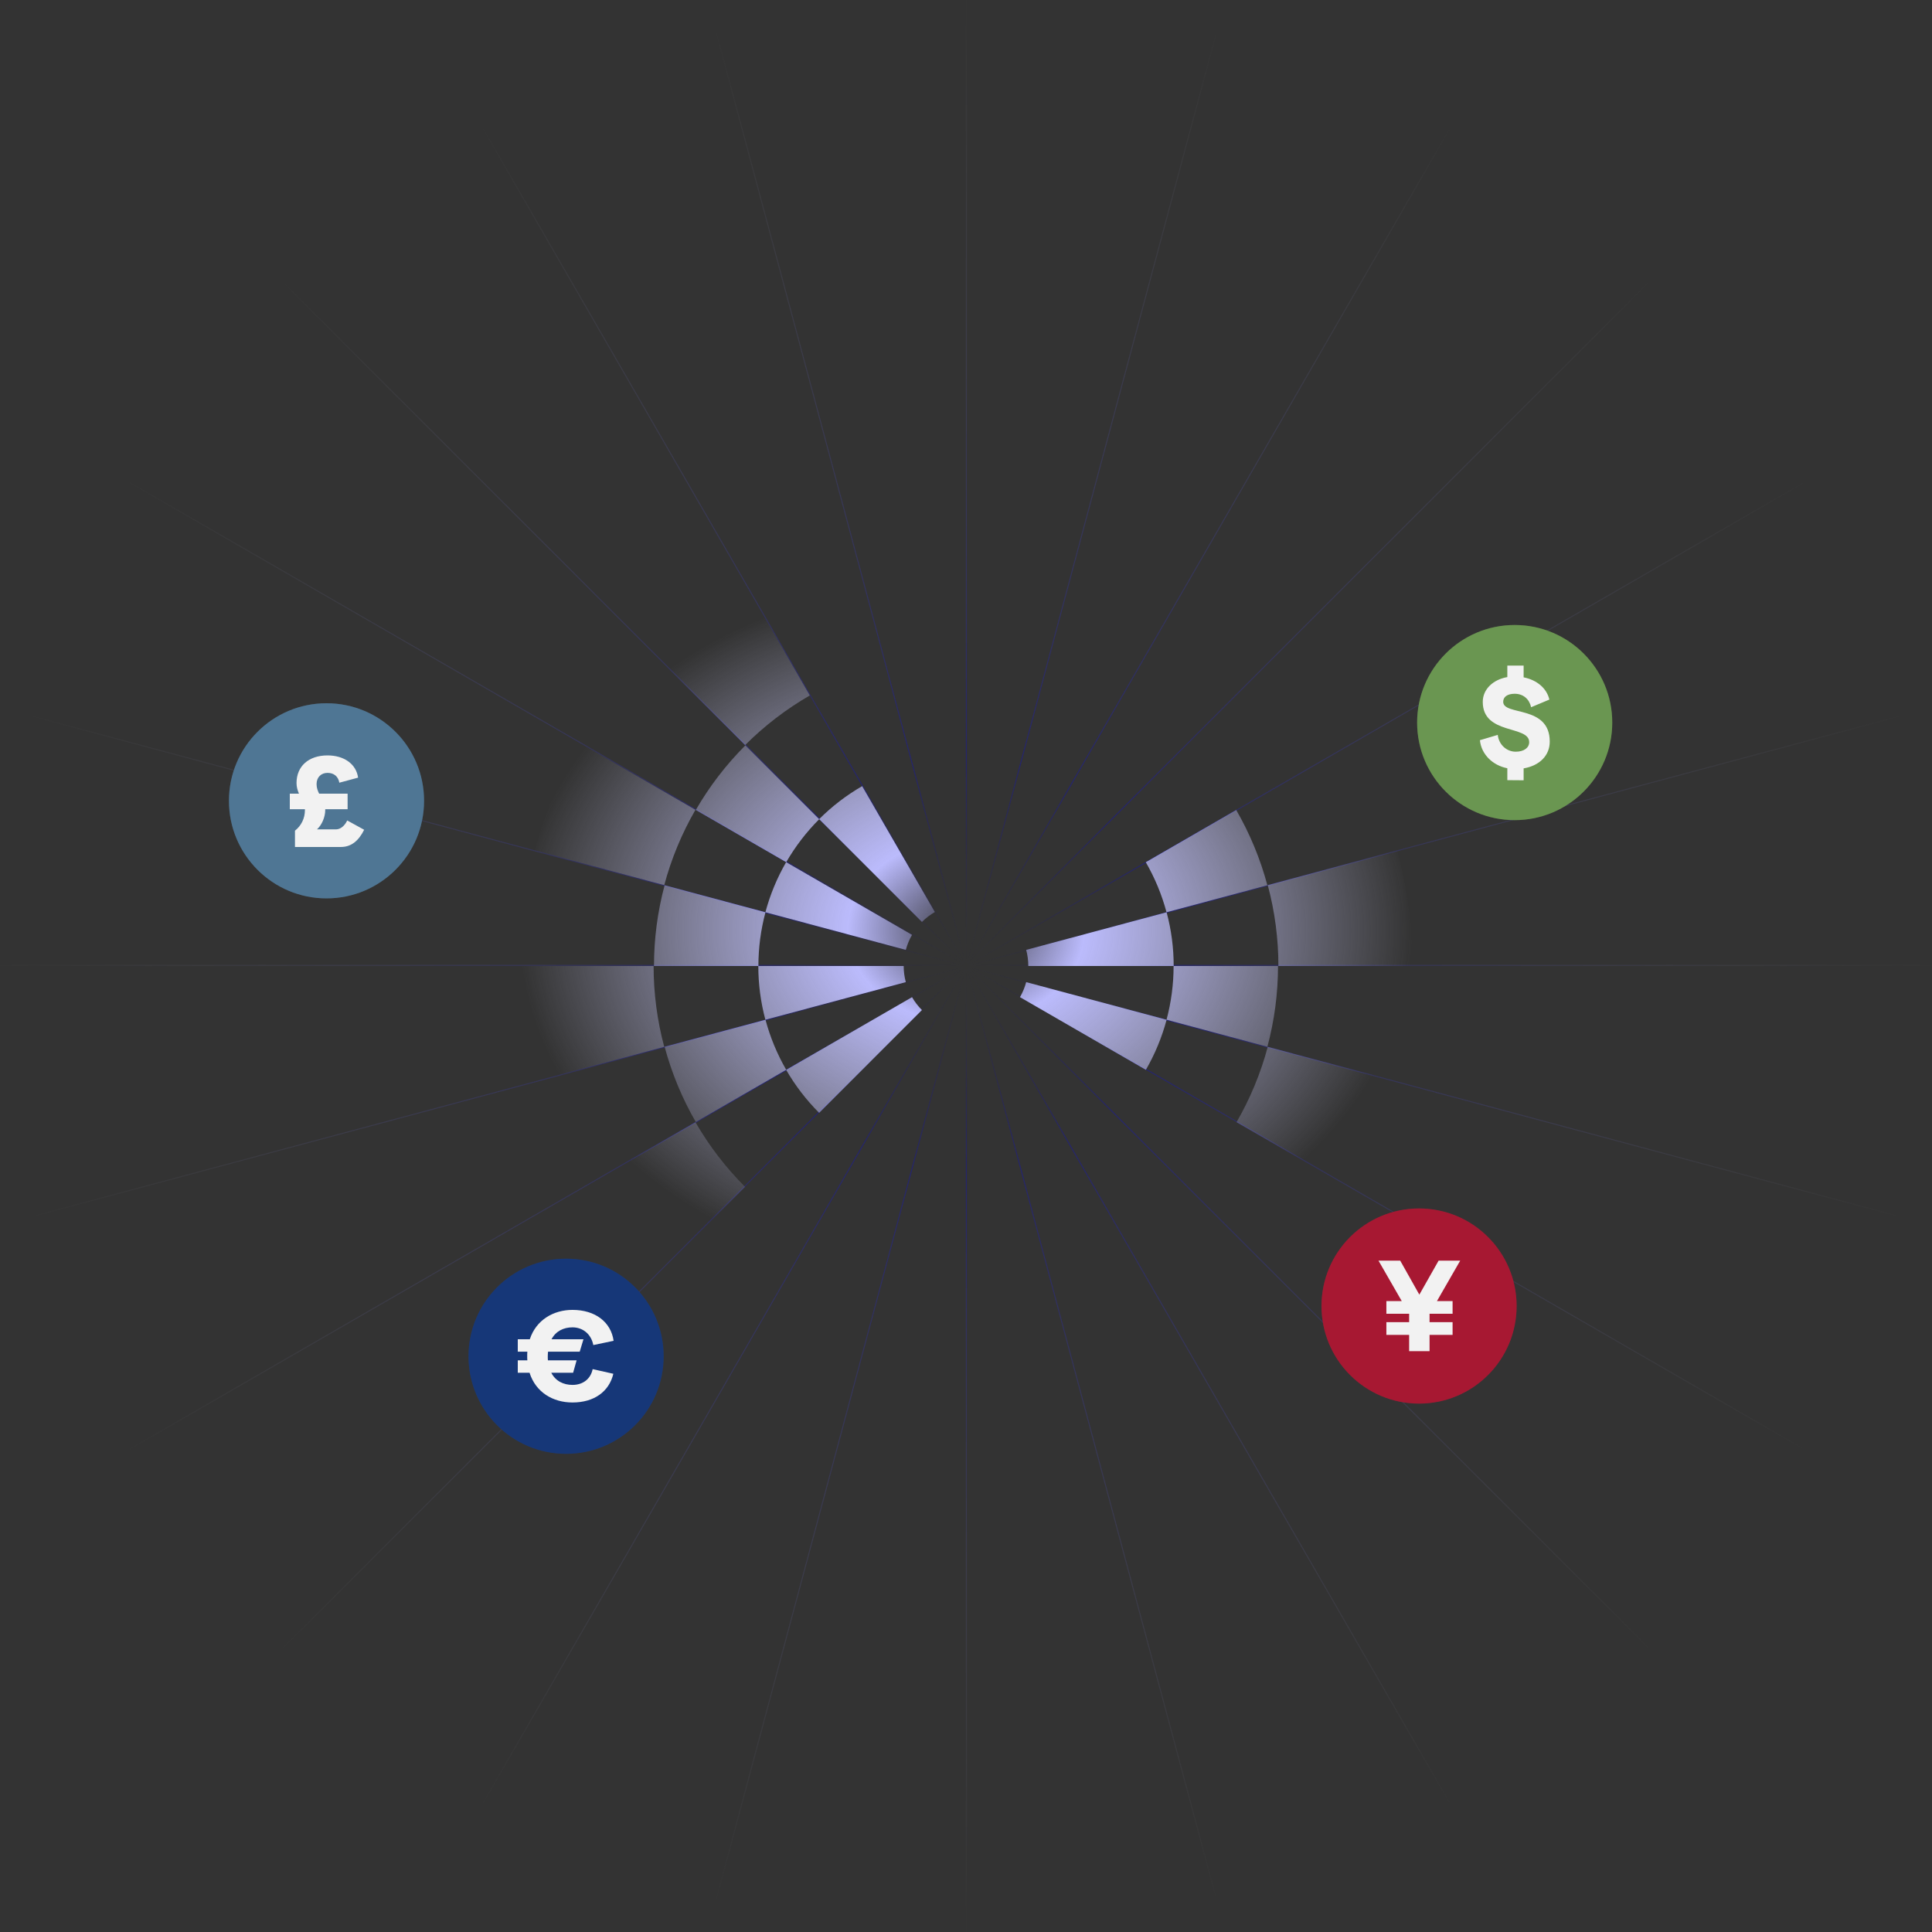 <svg width="2000" height="2000" viewBox="0 0 2000 2000" fill="none" xmlns="http://www.w3.org/2000/svg">
<rect x="0" y="0" width="2000" height="2000" fill="#333333" stroke="none"/>
<g clip-path="url(#clip0_3281_129)">
<path d="M293.202 292.496L1707.2 1706.5M1706.5 292.496L292.495 1706.5M1000.35 0V1999.7M1999.7 999.349H0M1500.21 134.205L500.357 1865.99M1865.99 1499.34L134.204 499.491M1865.99 500.358L134.204 1500.21M1500.21 1865.49L500.357 133.704M1965.76 741.552L34.198 1259.11M1259.11 1965.5L741.552 33.94M1965.5 1259.11L33.94 741.553M741.552 1965.76L1259.11 34.199" stroke="url(#paint0_radial_3281_129)"/>
<path d="M1462 1000C1462 959.625 1456.71 919.425 1446.26 880.426L1312.38 916.298C1319.7 943.597 1323.4 971.738 1323.4 1000H1462Z" fill="url(#paint1_radial_3281_129)"/>
<path d="M771.604 771.605C751.645 791.565 734.387 814.055 720.274 838.5L813.881 892.544C823.272 876.279 834.754 861.315 848.035 848.035L771.604 771.605Z" fill="url(#paint2_radial_3281_129)"/>
<path d="M688.006 916.402C680.7 943.667 677 971.773 677 1000L785.088 1000C785.088 981.219 787.55 962.518 792.411 944.377L688.006 916.402Z" fill="url(#paint3_radial_3281_129)"/>
<path d="M688.006 1083.6C695.312 1110.86 706.16 1137.05 720.274 1161.5L813.881 1107.46C804.49 1091.19 797.272 1073.76 792.411 1055.62L688.006 1083.6Z" fill="url(#paint4_radial_3281_129)"/>
<path d="M1311.99 1083.6C1319.3 1056.33 1323 1028.23 1323 1000H1214.91C1214.91 1018.78 1212.45 1037.48 1207.59 1055.62L1311.99 1083.6Z" fill="url(#paint5_radial_3281_129)"/>
<path d="M1311.99 916.402C1304.69 889.136 1293.84 862.946 1279.73 838.5L1186.12 892.545C1195.51 908.81 1202.73 926.236 1207.59 944.377L1311.99 916.402Z" fill="url(#paint6_radial_3281_129)"/>
<path d="M769 599.896C734.034 620.084 701.866 644.768 673.317 673.317L771.322 771.322C791.306 751.337 813.824 734.059 838.3 719.928L769 599.896Z" fill="url(#paint7_radial_3281_129)"/>
<path d="M599.896 769C579.709 803.966 564.192 841.427 553.742 880.426L687.62 916.298C694.934 888.999 705.796 862.776 719.927 838.3L599.896 769Z" fill="url(#paint8_radial_3281_129)"/>
<path d="M538 1000C538 1040.37 543.292 1080.58 553.742 1119.57L687.62 1083.7C680.305 1056.4 676.6 1028.26 676.6 1000H538Z" fill="url(#paint9_radial_3281_129)"/>
<path d="M599.896 1231C620.084 1265.97 644.767 1298.13 673.317 1326.68L771.322 1228.68C751.337 1208.69 734.059 1186.18 719.927 1161.7L599.896 1231Z" fill="url(#paint10_radial_3281_129)"/>
<path d="M1400.1 1231C1420.29 1196.03 1435.81 1158.57 1446.26 1119.57L1312.38 1083.7C1305.07 1111 1294.2 1137.22 1280.07 1161.7L1400.1 1231Z" fill="url(#paint11_radial_3281_129)"/>
<path d="M1186.2 1107.5C1195.59 1091.23 1202.81 1073.8 1207.67 1055.65L1062.3 1016.69C1060.84 1022.14 1058.68 1027.37 1055.86 1032.25L1186.2 1107.5Z" fill="url(#paint12_radial_3281_129)"/>
<path d="M1215 1000C1215 981.211 1212.54 962.503 1207.67 944.354L1062.3 983.306C1063.76 988.751 1064.5 994.364 1064.5 1000H1215Z" fill="url(#paint13_radial_3281_129)"/>
<path d="M892.5 813.805C876.228 823.199 861.258 834.686 847.972 847.972L954.392 954.392C958.377 950.406 962.868 946.96 967.75 944.142L892.5 813.805Z" fill="url(#paint14_radial_3281_129)"/>
<path d="M813.805 892.5C804.41 908.772 797.189 926.205 792.326 944.354L937.698 983.306C939.157 977.862 941.323 972.632 944.141 967.75L813.805 892.5Z" fill="url(#paint15_radial_3281_129)"/>
<path d="M785 1000C785 1018.79 787.463 1037.5 792.326 1055.65L937.698 1016.69C936.239 1011.25 935.5 1005.64 935.5 1000H785Z" fill="url(#paint16_radial_3281_129)"/>
<path d="M813.805 1107.5C823.199 1123.77 834.686 1138.74 847.972 1152.03L954.392 1045.61C950.406 1041.62 946.96 1037.13 944.141 1032.25L813.805 1107.5Z" fill="url(#paint17_radial_3281_129)"/>
<circle cx="338" cy="829" r="101" fill="#6393B9"/>
<circle cx="338" cy="829" r="101" fill="black" fill-opacity="0.2" style="mix-blend-mode:overlay"/>
<path d="M359.439 849.337L376.976 858.976C371.086 870.757 363.321 876.781 353.013 876.781H305.355V859.913C311.781 854.826 315.663 847.329 315.663 838.494V837.691H300V821.626H309.505C308.032 818.279 306.961 814.531 306.961 810.649C306.961 793.245 319.411 782 339.09 782C356.36 782 368.81 791.103 370.684 805.026L351.273 810.247C350.202 803.955 345.784 800.073 339.09 800.073C332.531 800.073 327.711 804.49 327.711 811.72C327.711 815.602 328.916 818.681 330.389 821.626H359.841V837.691H336.681V838.494C336.681 845.991 333.066 854.157 328.113 858.575H347.792C352.478 858.575 356.895 854.826 359.439 849.337Z" fill="#F2F2F2"/>
<circle cx="1568" cy="748" r="101" fill="#85BB65"/>
<circle cx="1568" cy="748" r="101" fill="black" fill-opacity="0.2" style="mix-blend-mode:overlay"/>
<path d="M1604.29 767.717C1604.29 782.175 1593.71 792.617 1577.25 795.428V807.744L1560.38 807.61V795.294C1545.25 792.349 1533.47 780.97 1532 766.244L1550.47 760.755C1551.68 771.197 1559.85 778.159 1569.08 778.159C1577.52 778.159 1583.01 774.142 1583.01 768.252C1583.01 750.581 1534.95 761.023 1534.95 726.618C1534.95 713.365 1545.79 703.458 1560.38 700.915V689H1577.25V701.182C1590.9 703.86 1601.21 712.428 1603.89 724.208L1585.01 732.107C1583.14 723.673 1576.85 718.184 1568.01 718.184C1560.65 718.184 1556.1 721.263 1556.1 726.484C1556.1 741.344 1604.29 729.429 1604.29 767.717Z" fill="#F2F2F2"/>
<circle cx="1469" cy="1352" r="101" fill="#D11E3F"/>
<circle cx="1469" cy="1352" r="101" fill="black" fill-opacity="0.2" style="mix-blend-mode:overlay"/>
<path d="M1511.61 1305L1487.51 1346.9H1503.71V1360.02H1479.88V1368.72H1503.71V1381.84H1479.88V1398.71H1458.73V1381.84H1435.17V1368.72H1458.73V1360.02H1435.17V1346.9H1451.1L1427 1305H1449.49L1469.3 1340.21L1489.25 1305H1511.61Z" fill="#F2F2F2"/>
<circle cx="586" cy="1404" r="101" fill="#1C4596"/>
<circle cx="586" cy="1404" r="101" fill="black" fill-opacity="0.2" style="mix-blend-mode:overlay"/>
<path d="M592.628 1433.65C603.605 1433.65 611.504 1427.35 613.512 1417.31L634.931 1422.13C630.513 1440.74 614.85 1451.85 592.628 1451.85C572.547 1451.85 554.608 1441.41 548.182 1421.06H536V1408.21H545.906C545.773 1406.87 545.773 1405.4 545.773 1403.93C545.773 1402.32 545.773 1400.71 545.906 1399.24H536V1386.39H548.45C555.01 1366.31 573.082 1356 592.628 1356C616.189 1356 632.521 1368.58 635.199 1388L614.181 1392.41C612.039 1381.17 603.471 1374.07 592.628 1374.07C583.524 1374.07 575.358 1377.95 570.94 1386.39H604.007L600.124 1399.24H567.326C567.192 1400.71 567.058 1402.32 567.058 1403.93C567.058 1405.4 567.058 1406.87 567.192 1408.21H596.912L593.297 1421.06H570.673C575.09 1429.63 583.257 1433.65 592.628 1433.65Z" fill="#F2F2F2"/>
</g>
<defs>
<radialGradient id="paint0_radial_3281_129" cx="0" cy="0" r="1" gradientUnits="userSpaceOnUse" gradientTransform="translate(999.849 999.849) rotate(90) scale(999.849)">
<stop stop-color="#1B1464" stop-opacity="0"/>
<stop offset="0.215" stop-color="#0000FF" stop-opacity="0.29"/>
<stop offset="1" stop-color="#CDCDCD" stop-opacity="0"/>
</radialGradient>
<radialGradient id="paint1_radial_3281_129" cx="0" cy="0" r="1" gradientUnits="userSpaceOnUse" gradientTransform="translate(1000 963.29) rotate(90) scale(363.394 462)">
<stop stop-color="#B4B4FF" stop-opacity="0"/>
<stop offset="0.265" stop-color="#BBBBFC"/>
<stop offset="1" stop-color="#D0D0F1" stop-opacity="0"/>
</radialGradient>
<radialGradient id="paint2_radial_3281_129" cx="0" cy="0" r="1" gradientUnits="userSpaceOnUse" gradientTransform="translate(1000 963.29) rotate(90) scale(363.394 462)">
<stop stop-color="#B4B4FF" stop-opacity="0"/>
<stop offset="0.265" stop-color="#BBBBFC"/>
<stop offset="1" stop-color="#D0D0F1" stop-opacity="0"/>
</radialGradient>
<radialGradient id="paint3_radial_3281_129" cx="0" cy="0" r="1" gradientUnits="userSpaceOnUse" gradientTransform="translate(1000 963.29) rotate(90) scale(363.394 462)">
<stop stop-color="#B4B4FF" stop-opacity="0"/>
<stop offset="0.265" stop-color="#BBBBFC"/>
<stop offset="1" stop-color="#D0D0F1" stop-opacity="0"/>
</radialGradient>
<radialGradient id="paint4_radial_3281_129" cx="0" cy="0" r="1" gradientUnits="userSpaceOnUse" gradientTransform="translate(1000 963.29) rotate(90) scale(363.394 462)">
<stop stop-color="#B4B4FF" stop-opacity="0"/>
<stop offset="0.265" stop-color="#BBBBFC"/>
<stop offset="1" stop-color="#D0D0F1" stop-opacity="0"/>
</radialGradient>
<radialGradient id="paint5_radial_3281_129" cx="0" cy="0" r="1" gradientUnits="userSpaceOnUse" gradientTransform="translate(1000 963.29) rotate(90) scale(363.394 462)">
<stop stop-color="#B4B4FF" stop-opacity="0"/>
<stop offset="0.265" stop-color="#BBBBFC"/>
<stop offset="1" stop-color="#D0D0F1" stop-opacity="0"/>
</radialGradient>
<radialGradient id="paint6_radial_3281_129" cx="0" cy="0" r="1" gradientUnits="userSpaceOnUse" gradientTransform="translate(1000 963.29) rotate(90) scale(363.394 462)">
<stop stop-color="#B4B4FF" stop-opacity="0"/>
<stop offset="0.265" stop-color="#BBBBFC"/>
<stop offset="1" stop-color="#D0D0F1" stop-opacity="0"/>
</radialGradient>
<radialGradient id="paint7_radial_3281_129" cx="0" cy="0" r="1" gradientUnits="userSpaceOnUse" gradientTransform="translate(1000 963.29) rotate(90) scale(363.394 462)">
<stop stop-color="#B4B4FF" stop-opacity="0"/>
<stop offset="0.265" stop-color="#BBBBFC"/>
<stop offset="1" stop-color="#D0D0F1" stop-opacity="0"/>
</radialGradient>
<radialGradient id="paint8_radial_3281_129" cx="0" cy="0" r="1" gradientUnits="userSpaceOnUse" gradientTransform="translate(1000 963.29) rotate(90) scale(363.394 462)">
<stop stop-color="#B4B4FF" stop-opacity="0"/>
<stop offset="0.265" stop-color="#BBBBFC"/>
<stop offset="1" stop-color="#D0D0F1" stop-opacity="0"/>
</radialGradient>
<radialGradient id="paint9_radial_3281_129" cx="0" cy="0" r="1" gradientUnits="userSpaceOnUse" gradientTransform="translate(1000 963.29) rotate(90) scale(363.394 462)">
<stop stop-color="#B4B4FF" stop-opacity="0"/>
<stop offset="0.265" stop-color="#BBBBFC"/>
<stop offset="1" stop-color="#D0D0F1" stop-opacity="0"/>
</radialGradient>
<radialGradient id="paint10_radial_3281_129" cx="0" cy="0" r="1" gradientUnits="userSpaceOnUse" gradientTransform="translate(1000 963.29) rotate(90) scale(363.394 462)">
<stop stop-color="#B4B4FF" stop-opacity="0"/>
<stop offset="0.265" stop-color="#BBBBFC"/>
<stop offset="1" stop-color="#D0D0F1" stop-opacity="0"/>
</radialGradient>
<radialGradient id="paint11_radial_3281_129" cx="0" cy="0" r="1" gradientUnits="userSpaceOnUse" gradientTransform="translate(1000 963.29) rotate(90) scale(363.394 462)">
<stop stop-color="#B4B4FF" stop-opacity="0"/>
<stop offset="0.265" stop-color="#BBBBFC"/>
<stop offset="1" stop-color="#D0D0F1" stop-opacity="0"/>
</radialGradient>
<radialGradient id="paint12_radial_3281_129" cx="0" cy="0" r="1" gradientUnits="userSpaceOnUse" gradientTransform="translate(1000 963.29) rotate(90) scale(363.394 462)">
<stop stop-color="#B4B4FF" stop-opacity="0"/>
<stop offset="0.265" stop-color="#BBBBFC"/>
<stop offset="1" stop-color="#D0D0F1" stop-opacity="0"/>
</radialGradient>
<radialGradient id="paint13_radial_3281_129" cx="0" cy="0" r="1" gradientUnits="userSpaceOnUse" gradientTransform="translate(1000 963.29) rotate(90) scale(363.394 462)">
<stop stop-color="#B4B4FF" stop-opacity="0"/>
<stop offset="0.265" stop-color="#BBBBFC"/>
<stop offset="1" stop-color="#D0D0F1" stop-opacity="0"/>
</radialGradient>
<radialGradient id="paint14_radial_3281_129" cx="0" cy="0" r="1" gradientUnits="userSpaceOnUse" gradientTransform="translate(1000 963.29) rotate(90) scale(363.394 462)">
<stop stop-color="#B4B4FF" stop-opacity="0"/>
<stop offset="0.265" stop-color="#BBBBFC"/>
<stop offset="1" stop-color="#D0D0F1" stop-opacity="0"/>
</radialGradient>
<radialGradient id="paint15_radial_3281_129" cx="0" cy="0" r="1" gradientUnits="userSpaceOnUse" gradientTransform="translate(1000 963.29) rotate(90) scale(363.394 462)">
<stop stop-color="#B4B4FF" stop-opacity="0"/>
<stop offset="0.265" stop-color="#BBBBFC"/>
<stop offset="1" stop-color="#D0D0F1" stop-opacity="0"/>
</radialGradient>
<radialGradient id="paint16_radial_3281_129" cx="0" cy="0" r="1" gradientUnits="userSpaceOnUse" gradientTransform="translate(1000 963.29) rotate(90) scale(363.394 462)">
<stop stop-color="#B4B4FF" stop-opacity="0"/>
<stop offset="0.265" stop-color="#BBBBFC"/>
<stop offset="1" stop-color="#D0D0F1" stop-opacity="0"/>
</radialGradient>
<radialGradient id="paint17_radial_3281_129" cx="0" cy="0" r="1" gradientUnits="userSpaceOnUse" gradientTransform="translate(1000 963.29) rotate(90) scale(363.394 462)">
<stop stop-color="#B4B4FF" stop-opacity="0"/>
<stop offset="0.265" stop-color="#BBBBFC"/>
<stop offset="1" stop-color="#D0D0F1" stop-opacity="0"/>
</radialGradient>
<clipPath id="clip0_3281_129">
<rect width="2000" height="2000" fill="white"/>
</clipPath>
</defs>
</svg>
